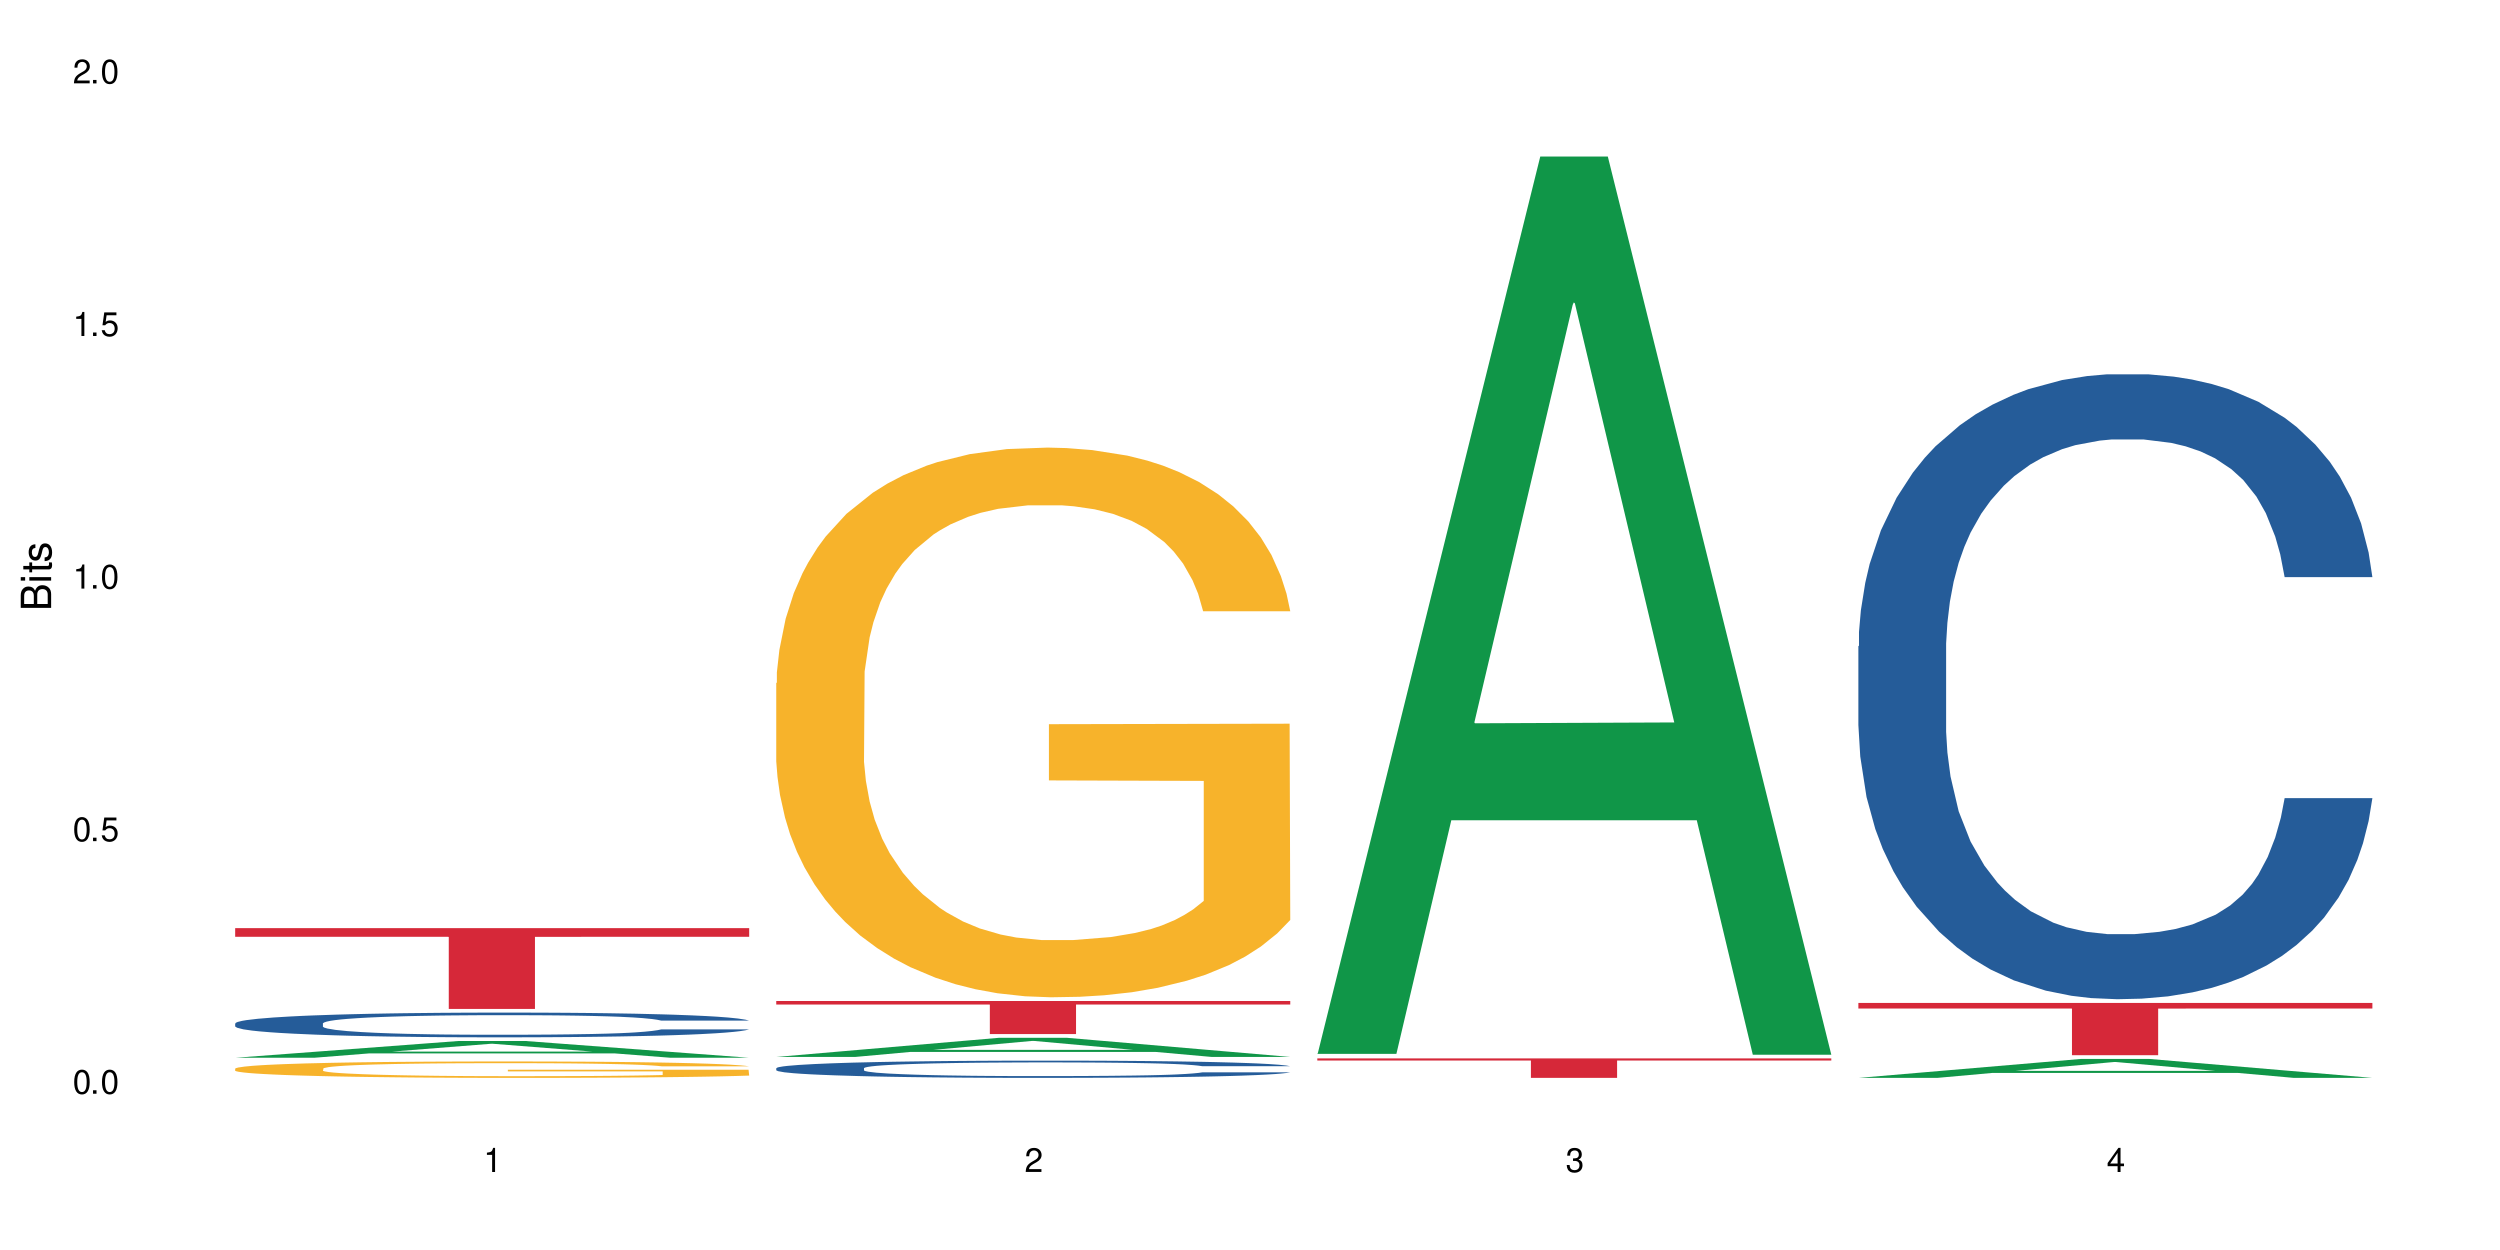 <?xml version="1.0" encoding="UTF-8"?>
<svg xmlns="http://www.w3.org/2000/svg" xmlns:xlink="http://www.w3.org/1999/xlink" width="720" height="360" viewBox="0 0 720 360">
<defs>
<g>
<g id="glyph-0-0">
</g>
<g id="glyph-0-1">
<path d="M 2.641 -6.938 C 2 -6.938 1.422 -6.656 1.078 -6.172 C 0.641 -5.562 0.406 -4.641 0.406 -3.359 C 0.406 -1.016 1.188 0.219 2.641 0.219 C 4.078 0.219 4.859 -1.016 4.859 -3.297 C 4.859 -4.641 4.656 -5.547 4.203 -6.172 C 3.844 -6.656 3.281 -6.938 2.641 -6.938 Z M 2.641 -6.188 C 3.547 -6.188 4 -5.25 4 -3.375 C 4 -1.406 3.562 -0.484 2.625 -0.484 C 1.734 -0.484 1.281 -1.438 1.281 -3.344 C 1.281 -5.25 1.734 -6.188 2.641 -6.188 Z M 2.641 -6.188 "/>
</g>
<g id="glyph-0-2">
<path d="M 1.828 -1 L 0.828 -1 L 0.828 0 L 1.828 0 Z M 1.828 -1 "/>
</g>
<g id="glyph-0-3">
<path d="M 4.562 -6.797 L 1.062 -6.797 L 0.547 -3.094 L 1.328 -3.094 C 1.719 -3.562 2.047 -3.734 2.578 -3.734 C 3.484 -3.734 4.062 -3.109 4.062 -2.094 C 4.062 -1.125 3.484 -0.531 2.578 -0.531 C 1.828 -0.531 1.375 -0.906 1.188 -1.672 L 0.328 -1.672 C 0.453 -1.109 0.547 -0.844 0.75 -0.594 C 1.125 -0.078 1.828 0.219 2.594 0.219 C 3.969 0.219 4.922 -0.781 4.922 -2.219 C 4.922 -3.562 4.031 -4.484 2.719 -4.484 C 2.25 -4.484 1.859 -4.359 1.469 -4.062 L 1.734 -5.969 L 4.562 -5.969 Z M 4.562 -6.797 "/>
</g>
<g id="glyph-0-4">
<path d="M 2.484 -4.938 L 2.484 0 L 3.328 0 L 3.328 -6.938 L 2.766 -6.938 C 2.469 -5.875 2.281 -5.734 0.984 -5.562 L 0.984 -4.938 Z M 2.484 -4.938 "/>
</g>
<g id="glyph-0-5">
<path d="M 4.859 -0.828 L 1.281 -0.828 C 1.359 -1.406 1.672 -1.781 2.5 -2.281 L 3.469 -2.828 C 4.406 -3.344 4.906 -4.062 4.906 -4.906 C 4.906 -5.484 4.672 -6.031 4.266 -6.406 C 3.859 -6.766 3.375 -6.938 2.719 -6.938 C 1.859 -6.938 1.219 -6.625 0.844 -6.031 C 0.609 -5.672 0.5 -5.234 0.484 -4.531 L 1.328 -4.531 C 1.359 -5.016 1.406 -5.281 1.531 -5.516 C 1.75 -5.938 2.188 -6.203 2.703 -6.203 C 3.469 -6.203 4.031 -5.641 4.031 -4.891 C 4.031 -4.344 3.719 -3.859 3.125 -3.516 L 2.234 -3 C 0.812 -2.172 0.406 -1.531 0.328 -0.016 L 4.859 -0.016 Z M 4.859 -0.828 "/>
</g>
<g id="glyph-0-6">
<path d="M 2.125 -3.188 L 2.578 -3.188 C 3.5 -3.188 3.984 -2.766 3.984 -1.922 C 3.984 -1.062 3.469 -0.531 2.594 -0.531 C 1.656 -0.531 1.203 -1 1.156 -2.016 L 0.312 -2.016 C 0.344 -1.453 0.438 -1.094 0.609 -0.781 C 0.953 -0.109 1.625 0.219 2.547 0.219 C 3.953 0.219 4.859 -0.625 4.859 -1.938 C 4.859 -2.828 4.516 -3.297 3.703 -3.594 C 4.344 -3.844 4.656 -4.328 4.656 -5.031 C 4.656 -6.219 3.875 -6.938 2.578 -6.938 C 1.203 -6.938 0.484 -6.172 0.453 -4.703 L 1.297 -4.703 C 1.312 -5.125 1.344 -5.359 1.453 -5.578 C 1.641 -5.969 2.062 -6.203 2.594 -6.203 C 3.344 -6.203 3.797 -5.75 3.797 -5 C 3.797 -4.516 3.609 -4.219 3.25 -4.047 C 3.016 -3.953 2.703 -3.922 2.125 -3.906 Z M 2.125 -3.188 "/>
</g>
<g id="glyph-0-7">
<path d="M 3.141 -1.672 L 3.141 0 L 3.984 0 L 3.984 -1.672 L 4.984 -1.672 L 4.984 -2.438 L 3.984 -2.438 L 3.984 -6.938 L 3.359 -6.938 L 0.266 -2.578 L 0.266 -1.672 Z M 3.141 -2.438 L 1 -2.438 L 3.141 -5.5 Z M 3.141 -2.438 "/>
</g>
<g id="glyph-1-0">
</g>
<g id="glyph-1-1">
<path d="M 0 -0.953 L 0 -4.891 C 0 -5.719 -0.234 -6.344 -0.734 -6.797 C -1.188 -7.234 -1.812 -7.469 -2.5 -7.469 C -3.547 -7.469 -4.188 -7 -4.625 -5.875 C -4.984 -6.688 -5.625 -7.094 -6.531 -7.094 C -7.172 -7.094 -7.734 -6.859 -8.141 -6.391 C -8.562 -5.922 -8.75 -5.344 -8.75 -4.5 L -8.75 -0.953 Z M -4.984 -2.062 L -7.766 -2.062 L -7.766 -4.219 C -7.766 -4.844 -7.688 -5.203 -7.453 -5.5 C -7.219 -5.812 -6.859 -5.969 -6.375 -5.969 C -5.891 -5.969 -5.531 -5.812 -5.297 -5.5 C -5.062 -5.203 -4.984 -4.844 -4.984 -4.219 Z M -0.984 -2.062 L -4 -2.062 L -4 -4.781 C -4 -5.766 -3.438 -6.359 -2.484 -6.359 C -1.547 -6.359 -0.984 -5.766 -0.984 -4.781 Z M -0.984 -2.062 "/>
</g>
<g id="glyph-1-2">
<path d="M -6.281 -1.797 L -6.281 -0.797 L 0 -0.797 L 0 -1.797 Z M -8.75 -1.797 L -8.75 -0.797 L -7.484 -0.797 L -7.484 -1.797 Z M -8.75 -1.797 "/>
</g>
<g id="glyph-1-3">
<path d="M -6.281 -3.047 L -6.281 -2.016 L -8.016 -2.016 L -8.016 -1.016 L -6.281 -1.016 L -6.281 -0.172 L -5.469 -0.172 L -5.469 -1.016 L -0.719 -1.016 C -0.078 -1.016 0.281 -1.453 0.281 -2.234 C 0.281 -2.5 0.25 -2.719 0.188 -3.047 L -0.641 -3.047 C -0.609 -2.906 -0.594 -2.766 -0.594 -2.562 C -0.594 -2.141 -0.719 -2.016 -1.156 -2.016 L -5.469 -2.016 L -5.469 -3.047 Z M -6.281 -3.047 "/>
</g>
<g id="glyph-1-4">
<path d="M -4.531 -5.25 C -5.766 -5.25 -6.469 -4.422 -6.469 -2.969 C -6.469 -1.516 -5.719 -0.562 -4.547 -0.562 C -3.562 -0.562 -3.094 -1.062 -2.734 -2.562 L -2.516 -3.484 C -2.344 -4.188 -2.094 -4.469 -1.641 -4.469 C -1.047 -4.469 -0.641 -3.875 -0.641 -3 C -0.641 -2.453 -0.797 -2 -1.062 -1.75 C -1.25 -1.594 -1.422 -1.531 -1.875 -1.469 L -1.875 -0.406 C -0.422 -0.453 0.281 -1.266 0.281 -2.922 C 0.281 -4.5 -0.5 -5.516 -1.719 -5.516 C -2.656 -5.516 -3.172 -4.984 -3.469 -3.734 L -3.703 -2.766 C -3.891 -1.953 -4.156 -1.609 -4.594 -1.609 C -5.188 -1.609 -5.547 -2.125 -5.547 -2.938 C -5.547 -3.75 -5.203 -4.172 -4.531 -4.203 Z M -4.531 -5.25 "/>
</g>
</g>
</defs>
<rect x="-72" y="-36" width="864" height="432" fill="rgb(100%, 100%, 100%)" fill-opacity="1"/>
<path fill-rule="nonzero" fill="rgb(6.275%, 58.824%, 28.235%)" fill-opacity="1" d="M 67.73 304.633 L 67.891 304.625 L 131.941 299.816 L 151.395 299.816 L 215.766 304.637 L 193.148 304.637 L 177.02 303.379 L 106.32 303.379 L 90.504 304.633 L 67.73 304.633 L 113.121 302.859 L 170.535 302.852 L 141.906 300.605 L 141.59 300.602 L 141.273 300.613 L 112.965 302.852 L 113.121 302.859 Z M 67.73 304.633 "/>
<path fill-rule="nonzero" fill="rgb(14.51%, 36.078%, 60%)" fill-opacity="1" d="M 67.73 294.73 L 67.91 294.723 L 67.91 294.566 L 68.453 294.32 L 69.715 294.008 L 70.98 293.793 L 74.23 293.41 L 78.742 293.039 L 83.438 292.754 L 86.867 292.582 L 89.938 292.453 L 96.977 292.211 L 101.492 292.09 L 106.363 291.977 L 112.32 291.867 L 116.656 291.801 L 126.402 291.699 L 133.625 291.652 L 139.223 291.633 L 151.316 291.633 L 158.539 291.66 L 163.773 291.691 L 169.551 291.742 L 174.426 291.801 L 182.91 291.945 L 190.492 292.129 L 193.922 292.23 L 199.34 292.434 L 203.492 292.629 L 206.379 292.797 L 209.629 293.039 L 212.516 293.332 L 214.684 293.664 L 215.766 293.941 L 190.492 293.941 L 189.227 293.684 L 187.785 293.48 L 185.074 293.215 L 182.367 293.027 L 178.578 292.836 L 175.148 292.715 L 170.453 292.59 L 166.301 292.512 L 161.969 292.453 L 157.816 292.414 L 149.871 292.375 L 140.664 292.375 L 137.234 292.387 L 130.195 292.441 L 126.402 292.484 L 120.988 292.578 L 117.195 292.66 L 112.684 292.793 L 109.613 292.902 L 105.824 293.07 L 103.113 293.223 L 100.047 293.438 L 98.242 293.598 L 96.617 293.781 L 95.172 293.996 L 94.09 294.223 L 93.367 294.465 L 93.004 294.699 L 93.004 295.707 L 93.367 295.941 L 94.27 296.215 L 96.617 296.609 L 100.047 296.957 L 104.02 297.23 L 107.809 297.426 L 109.977 297.516 L 112.863 297.621 L 117.379 297.75 L 123.875 297.879 L 127.668 297.934 L 133.445 297.984 L 139.402 298.012 L 147.344 298.012 L 154.387 297.984 L 159.078 297.953 L 163.953 297.898 L 170.633 297.789 L 174.785 297.684 L 178.395 297.562 L 181.105 297.438 L 182.91 297.332 L 185.617 297.133 L 187.785 296.91 L 189.41 296.684 L 190.492 296.461 L 215.766 296.461 L 214.684 296.723 L 213.059 296.977 L 211.434 297.164 L 208.906 297.391 L 206.02 297.594 L 201.867 297.82 L 198.434 297.973 L 193.922 298.133 L 189.77 298.258 L 185.258 298.367 L 178.578 298.496 L 174.246 298.562 L 169.551 298.621 L 163.953 298.672 L 156.914 298.719 L 149.332 298.746 L 142.289 298.75 L 134.707 298.738 L 129.113 298.711 L 121.711 298.652 L 112.504 298.535 L 105.824 298.414 L 100.586 298.289 L 96.074 298.16 L 91.02 297.984 L 84.52 297.699 L 80.547 297.477 L 77.84 297.293 L 74.773 297.039 L 72.605 296.812 L 70.078 296.449 L 68.273 295.984 L 67.73 295.629 Z M 67.73 294.73 "/>
<path fill-rule="nonzero" fill="rgb(96.863%, 70.196%, 16.863%)" fill-opacity="1" d="M 67.73 307.727 L 67.91 307.723 L 67.91 307.637 L 68.633 307.441 L 70.438 307.176 L 72.785 306.953 L 75.312 306.781 L 76.938 306.691 L 79.645 306.562 L 81.992 306.465 L 87.949 306.27 L 95.531 306.09 L 99.684 306.012 L 104.379 305.938 L 111.059 305.855 L 114.129 305.828 L 123.516 305.758 L 134.168 305.715 L 145.902 305.699 L 151.316 305.707 L 158.719 305.723 L 168.828 305.77 L 174.605 305.812 L 179.117 305.855 L 183.812 305.914 L 189.59 306 L 195.004 306.102 L 199.34 306.207 L 203.672 306.336 L 207.281 306.473 L 210.352 306.625 L 213.059 306.809 L 214.684 306.957 L 215.766 307.109 L 190.672 307.109 L 189.227 306.957 L 187.605 306.84 L 184.895 306.699 L 182.188 306.594 L 179.48 306.512 L 174.426 306.402 L 170.094 306.332 L 164.676 306.27 L 159.441 306.23 L 153.484 306.207 L 149.871 306.199 L 140.305 306.199 L 131.641 306.227 L 126.586 306.262 L 122.973 306.297 L 117.918 306.363 L 114.848 306.414 L 113.043 306.449 L 107.629 306.582 L 104.02 306.703 L 102.031 306.785 L 99.504 306.914 L 97.699 307.031 L 95.715 307.203 L 94.629 307.332 L 93.188 307.629 L 93.004 308.406 L 93.547 308.57 L 94.629 308.746 L 96.074 308.902 L 98.242 309.066 L 100.406 309.191 L 104.199 309.359 L 107.449 309.473 L 109.977 309.547 L 114.848 309.66 L 116.836 309.699 L 121.527 309.777 L 126.402 309.84 L 132.359 309.891 L 136.875 309.918 L 144.094 309.938 L 153.301 309.938 L 164.133 309.914 L 170.996 309.879 L 175.688 309.844 L 178.758 309.812 L 182.547 309.766 L 185.258 309.723 L 187.785 309.676 L 190.852 309.602 L 190.852 308.57 L 146.262 308.566 L 146.262 308.082 L 215.586 308.078 L 215.766 309.766 L 211.977 309.883 L 207.281 309.996 L 202.77 310.082 L 198.074 310.152 L 191.395 310.234 L 185.98 310.289 L 177.676 310.348 L 170.094 310.387 L 162.148 310.414 L 155.109 310.426 L 146.805 310.43 L 139.402 310.422 L 131.457 310.395 L 125.141 310.363 L 119.363 310.32 L 113.586 310.262 L 106.363 310.172 L 101.672 310.098 L 96.797 310.008 L 91.922 309.898 L 87.59 309.781 L 84.699 309.691 L 81.812 309.59 L 78.742 309.457 L 75.855 309.312 L 73.688 309.18 L 71.703 309.027 L 70.258 308.883 L 68.812 308.691 L 68.094 308.535 L 67.73 308.402 Z M 67.73 307.727 "/>
<path fill-rule="nonzero" fill="rgb(83.922%, 15.686%, 22.353%)" fill-opacity="1" d="M 67.73 267.301 L 215.766 267.301 L 215.766 269.793 L 154.07 269.812 L 154.07 290.566 L 129.246 290.566 L 129.246 269.836 L 128.887 269.793 L 67.73 269.793 Z M 67.73 267.301 "/>
<path fill-rule="nonzero" fill="rgb(6.275%, 58.824%, 28.235%)" fill-opacity="1" d="M 223.559 304.395 L 223.715 304.387 L 287.77 298.883 L 307.223 298.883 L 371.594 304.398 L 348.977 304.398 L 332.844 302.961 L 262.148 302.961 L 246.332 304.395 L 223.559 304.395 L 268.949 302.363 L 326.359 302.359 L 297.734 299.785 L 297.418 299.781 L 297.102 299.797 L 268.789 302.359 L 268.949 302.363 Z M 223.559 304.395 "/>
<path fill-rule="nonzero" fill="rgb(14.51%, 36.078%, 60%)" fill-opacity="1" d="M 223.559 307.625 L 223.738 307.621 L 223.738 307.512 L 224.281 307.34 L 225.543 307.121 L 226.809 306.973 L 230.059 306.703 L 234.57 306.445 L 239.266 306.246 L 242.695 306.129 L 245.762 306.035 L 252.805 305.867 L 257.316 305.781 L 262.191 305.707 L 268.148 305.629 L 272.48 305.582 L 282.23 305.512 L 289.453 305.477 L 295.047 305.465 L 307.145 305.465 L 314.363 305.484 L 319.602 305.504 L 325.379 305.543 L 330.25 305.582 L 338.738 305.684 L 346.32 305.809 L 349.75 305.883 L 355.164 306.023 L 359.316 306.16 L 362.207 306.277 L 365.453 306.445 L 368.344 306.648 L 370.512 306.883 L 371.594 307.074 L 346.32 307.074 L 345.055 306.895 L 343.609 306.754 L 340.902 306.566 L 338.195 306.438 L 334.402 306.305 L 330.973 306.219 L 326.281 306.133 L 322.129 306.078 L 317.793 306.035 L 313.645 306.008 L 305.699 305.98 L 296.492 305.98 L 293.062 305.992 L 286.02 306.027 L 282.23 306.059 L 276.812 306.121 L 273.023 306.184 L 268.512 306.273 L 265.441 306.352 L 261.648 306.469 L 258.941 306.57 L 255.871 306.723 L 254.066 306.836 L 252.441 306.961 L 251 307.113 L 249.914 307.27 L 249.191 307.438 L 248.832 307.602 L 248.832 308.305 L 249.191 308.469 L 250.098 308.66 L 252.441 308.938 L 255.871 309.18 L 259.844 309.367 L 263.637 309.504 L 265.801 309.566 L 268.691 309.641 L 273.203 309.73 L 279.703 309.824 L 283.492 309.859 L 289.27 309.895 L 295.227 309.914 L 303.172 309.914 L 310.211 309.895 L 314.906 309.871 L 319.781 309.836 L 326.461 309.758 L 330.613 309.688 L 334.223 309.602 L 336.93 309.516 L 338.738 309.441 L 341.445 309.301 L 343.609 309.145 L 345.234 308.988 L 346.32 308.832 L 371.594 308.832 L 370.512 309.016 L 368.887 309.191 L 367.262 309.324 L 364.734 309.48 L 361.844 309.621 L 357.691 309.781 L 354.262 309.887 L 349.75 310 L 345.598 310.086 L 341.082 310.164 L 334.402 310.254 L 330.07 310.301 L 325.379 310.34 L 319.781 310.375 L 312.738 310.406 L 305.156 310.426 L 298.117 310.43 L 290.535 310.422 L 284.938 310.402 L 277.535 310.363 L 268.328 310.281 L 261.648 310.195 L 256.414 310.109 L 251.902 310.02 L 246.848 309.895 L 240.348 309.695 L 236.375 309.539 L 233.668 309.414 L 230.598 309.238 L 228.434 309.078 L 225.906 308.824 L 224.098 308.5 L 223.559 308.25 Z M 223.559 307.625 "/>
<path fill-rule="nonzero" fill="rgb(96.863%, 70.196%, 16.863%)" fill-opacity="1" d="M 223.559 196.711 L 223.738 196.566 L 223.738 193.672 L 224.461 187.168 L 226.266 178.203 L 228.613 170.828 L 231.141 165.047 L 232.766 162.012 L 235.473 157.672 L 237.82 154.492 L 243.777 147.984 L 251.359 141.914 L 255.512 139.312 L 260.207 136.852 L 266.887 134.105 L 269.953 133.094 L 279.34 130.781 L 289.992 129.336 L 301.727 128.902 L 307.145 129.047 L 314.547 129.625 L 324.656 131.215 L 330.434 132.66 L 334.945 134.105 L 339.641 135.984 L 345.418 138.875 L 350.832 142.348 L 355.164 145.816 L 359.496 150.156 L 363.109 154.781 L 366.176 159.84 L 368.887 165.914 L 370.512 170.973 L 371.594 176.035 L 346.5 176.035 L 345.055 170.973 L 343.43 167.07 L 340.723 162.301 L 338.016 158.828 L 335.305 156.082 L 330.25 152.324 L 325.918 150.008 L 320.504 147.984 L 315.266 146.684 L 309.309 145.816 L 305.699 145.527 L 296.133 145.527 L 287.465 146.539 L 282.41 147.695 L 278.801 148.852 L 273.746 151.023 L 270.676 152.758 L 268.871 153.914 L 263.453 158.395 L 259.844 162.445 L 257.859 165.191 L 255.332 169.527 L 253.527 173.434 L 251.539 179.215 L 250.457 183.551 L 249.012 193.383 L 248.832 219.41 L 249.375 224.902 L 250.457 230.832 L 251.902 236.035 L 254.066 241.531 L 256.234 245.723 L 260.023 251.363 L 263.273 255.121 L 265.801 257.578 L 270.676 261.48 L 272.664 262.785 L 277.355 265.387 L 282.23 267.41 L 288.188 269.145 L 292.699 270.012 L 299.922 270.734 L 309.129 270.734 L 319.961 269.867 L 326.82 268.711 L 331.516 267.555 L 334.586 266.543 L 338.375 264.953 L 341.082 263.508 L 343.609 261.914 L 346.68 259.457 L 346.68 224.902 L 302.09 224.758 L 302.09 208.566 L 371.414 208.422 L 371.594 264.953 L 367.801 268.855 L 363.109 272.613 L 358.594 275.508 L 353.902 277.965 L 347.223 280.711 L 341.805 282.445 L 333.5 284.473 L 325.918 285.773 L 317.977 286.641 L 310.934 287.074 L 302.629 287.219 L 295.227 286.93 L 287.285 286.062 L 280.965 284.906 L 275.191 283.457 L 269.414 281.578 L 262.191 278.543 L 257.496 276.086 L 252.625 273.047 L 247.75 269.434 L 243.418 265.531 L 240.527 262.496 L 237.641 259.023 L 234.57 254.688 L 231.68 249.77 L 229.516 245.289 L 227.531 240.23 L 226.086 235.457 L 224.641 228.953 L 223.918 223.746 L 223.559 219.266 Z M 223.559 196.711 "/>
<path fill-rule="nonzero" fill="rgb(83.922%, 15.686%, 22.353%)" fill-opacity="1" d="M 223.559 288.285 L 371.594 288.285 L 371.594 289.305 L 309.898 289.312 L 309.898 297.82 L 285.074 297.82 L 285.074 289.32 L 284.715 289.305 L 223.559 289.305 Z M 223.559 288.285 "/>
<path fill-rule="nonzero" fill="rgb(6.275%, 58.824%, 28.235%)" fill-opacity="1" d="M 379.383 303.52 L 379.543 303.277 L 443.598 45.082 L 463.051 45.082 L 527.418 303.762 L 504.805 303.762 L 488.672 236.238 L 417.977 236.238 L 402.16 303.52 L 379.383 303.52 L 424.777 208.309 L 482.188 208.062 L 453.559 87.348 L 453.242 87.102 L 452.926 87.832 L 424.617 208.062 L 424.777 208.309 Z M 379.383 303.52 "/>
<path fill-rule="nonzero" fill="rgb(83.922%, 15.686%, 22.353%)" fill-opacity="1" d="M 379.383 304.828 L 527.418 304.828 L 527.418 305.43 L 465.723 305.434 L 465.723 310.43 L 440.902 310.43 L 440.902 305.438 L 440.543 305.43 L 379.383 305.43 Z M 379.383 304.828 "/>
<path fill-rule="nonzero" fill="rgb(6.275%, 58.824%, 28.235%)" fill-opacity="1" d="M 535.211 310.426 L 535.371 310.422 L 599.422 304.965 L 618.875 304.965 L 683.246 310.43 L 660.629 310.43 L 644.496 309.004 L 573.801 309.004 L 557.984 310.426 L 535.211 310.426 L 580.602 308.414 L 638.012 308.41 L 609.387 305.859 L 609.07 305.852 L 608.754 305.867 L 580.445 308.41 L 580.602 308.414 Z M 535.211 310.426 "/>
<path fill-rule="nonzero" fill="rgb(14.51%, 36.078%, 60%)" fill-opacity="1" d="M 535.211 186.113 L 535.391 185.949 L 535.391 182.004 L 535.934 175.75 L 537.195 167.855 L 538.461 162.426 L 541.711 152.723 L 546.223 143.344 L 550.918 136.105 L 554.348 131.828 L 557.418 128.539 L 564.457 122.453 L 568.969 119.328 L 573.844 116.531 L 579.801 113.734 L 584.137 112.09 L 593.883 109.457 L 601.105 108.305 L 606.703 107.812 L 618.797 107.812 L 626.02 108.469 L 631.254 109.293 L 637.031 110.609 L 641.906 112.09 L 650.391 115.707 L 657.973 120.312 L 661.402 122.945 L 666.816 128.047 L 670.969 132.98 L 673.859 137.258 L 677.109 143.344 L 679.996 150.746 L 682.164 159.137 L 683.246 166.211 L 657.973 166.211 L 656.707 159.629 L 655.266 154.531 L 652.555 147.785 L 649.848 143.016 L 646.059 138.246 L 642.629 135.121 L 637.934 131.992 L 633.781 130.02 L 629.449 128.539 L 625.297 127.551 L 617.352 126.566 L 608.145 126.566 L 604.715 126.895 L 597.676 128.211 L 593.883 129.363 L 588.469 131.664 L 584.676 133.805 L 580.164 137.094 L 577.094 139.891 L 573.305 144.168 L 570.594 147.949 L 567.527 153.379 L 565.723 157.492 L 564.098 162.098 L 562.652 167.527 L 561.57 173.285 L 560.848 179.371 L 560.484 185.293 L 560.484 210.789 L 560.848 216.711 L 561.75 223.621 L 564.098 233.656 L 567.527 242.375 L 571.496 249.281 L 575.289 254.219 L 577.457 256.52 L 580.344 259.152 L 584.855 262.441 L 591.355 265.734 L 595.148 267.051 L 600.926 268.367 L 606.883 269.023 L 614.824 269.023 L 621.867 268.367 L 626.559 267.543 L 631.434 266.227 L 638.113 263.43 L 642.266 260.797 L 645.875 257.672 L 648.586 254.547 L 650.391 251.914 L 653.098 246.816 L 655.266 241.223 L 656.891 235.465 L 657.973 229.871 L 683.246 229.871 L 682.164 236.453 L 680.539 242.867 L 678.914 247.637 L 676.387 253.395 L 673.496 258.496 L 669.348 264.254 L 665.914 268.035 L 661.402 272.148 L 657.25 275.273 L 652.738 278.07 L 646.059 281.359 L 641.723 283.008 L 637.031 284.488 L 631.434 285.801 L 624.395 286.953 L 616.812 287.613 L 609.77 287.777 L 602.188 287.449 L 596.59 286.789 L 589.191 285.309 L 579.984 282.348 L 573.305 279.223 L 568.066 276.098 L 563.555 272.809 L 558.5 268.367 L 552 261.129 L 548.027 255.535 L 545.32 250.93 L 542.25 244.512 L 540.086 238.754 L 537.559 229.543 L 535.754 217.863 L 535.211 208.816 Z M 535.211 186.113 "/>
<path fill-rule="nonzero" fill="rgb(83.922%, 15.686%, 22.353%)" fill-opacity="1" d="M 535.211 288.844 L 683.246 288.844 L 683.246 290.453 L 621.551 290.469 L 621.551 303.898 L 596.727 303.898 L 596.727 290.48 L 596.367 290.453 L 535.211 290.453 Z M 535.211 288.844 "/>
<g fill="rgb(0%, 0%, 0%)" fill-opacity="1">
<use xlink:href="#glyph-0-1" x="20.965" y="314.993"/>
<use xlink:href="#glyph-0-2" x="25.965" y="314.993"/>
<use xlink:href="#glyph-0-1" x="28.965" y="314.993"/>
</g>
<g fill="rgb(0%, 0%, 0%)" fill-opacity="1">
<use xlink:href="#glyph-0-1" x="20.965" y="242.251"/>
<use xlink:href="#glyph-0-2" x="25.965" y="242.251"/>
<use xlink:href="#glyph-0-3" x="28.965" y="242.251"/>
</g>
<g fill="rgb(0%, 0%, 0%)" fill-opacity="1">
<use xlink:href="#glyph-0-4" x="20.965" y="169.509"/>
<use xlink:href="#glyph-0-2" x="25.965" y="169.509"/>
<use xlink:href="#glyph-0-1" x="28.965" y="169.509"/>
</g>
<g fill="rgb(0%, 0%, 0%)" fill-opacity="1">
<use xlink:href="#glyph-0-4" x="20.965" y="96.767"/>
<use xlink:href="#glyph-0-2" x="25.965" y="96.767"/>
<use xlink:href="#glyph-0-3" x="28.965" y="96.767"/>
</g>
<g fill="rgb(0%, 0%, 0%)" fill-opacity="1">
<use xlink:href="#glyph-0-5" x="20.965" y="24.024"/>
<use xlink:href="#glyph-0-2" x="25.965" y="24.024"/>
<use xlink:href="#glyph-0-1" x="28.965" y="24.024"/>
</g>
<g fill="rgb(0%, 0%, 0%)" fill-opacity="1">
<use xlink:href="#glyph-0-4" x="139.25" y="337.532"/>
</g>
<g fill="rgb(0%, 0%, 0%)" fill-opacity="1">
<use xlink:href="#glyph-0-5" x="295.074" y="337.532"/>
</g>
<g fill="rgb(0%, 0%, 0%)" fill-opacity="1">
<use xlink:href="#glyph-0-6" x="450.902" y="337.532"/>
</g>
<g fill="rgb(0%, 0%, 0%)" fill-opacity="1">
<use xlink:href="#glyph-0-7" x="606.73" y="337.532"/>
</g>
<g fill="rgb(0%, 0%, 0%)" fill-opacity="1">
<use xlink:href="#glyph-1-1" x="14.725" y="176.012"/>
<use xlink:href="#glyph-1-2" x="14.725" y="168.012"/>
<use xlink:href="#glyph-1-3" x="14.725" y="165.012"/>
<use xlink:href="#glyph-1-4" x="14.725" y="162.012"/>
</g>
</svg>
